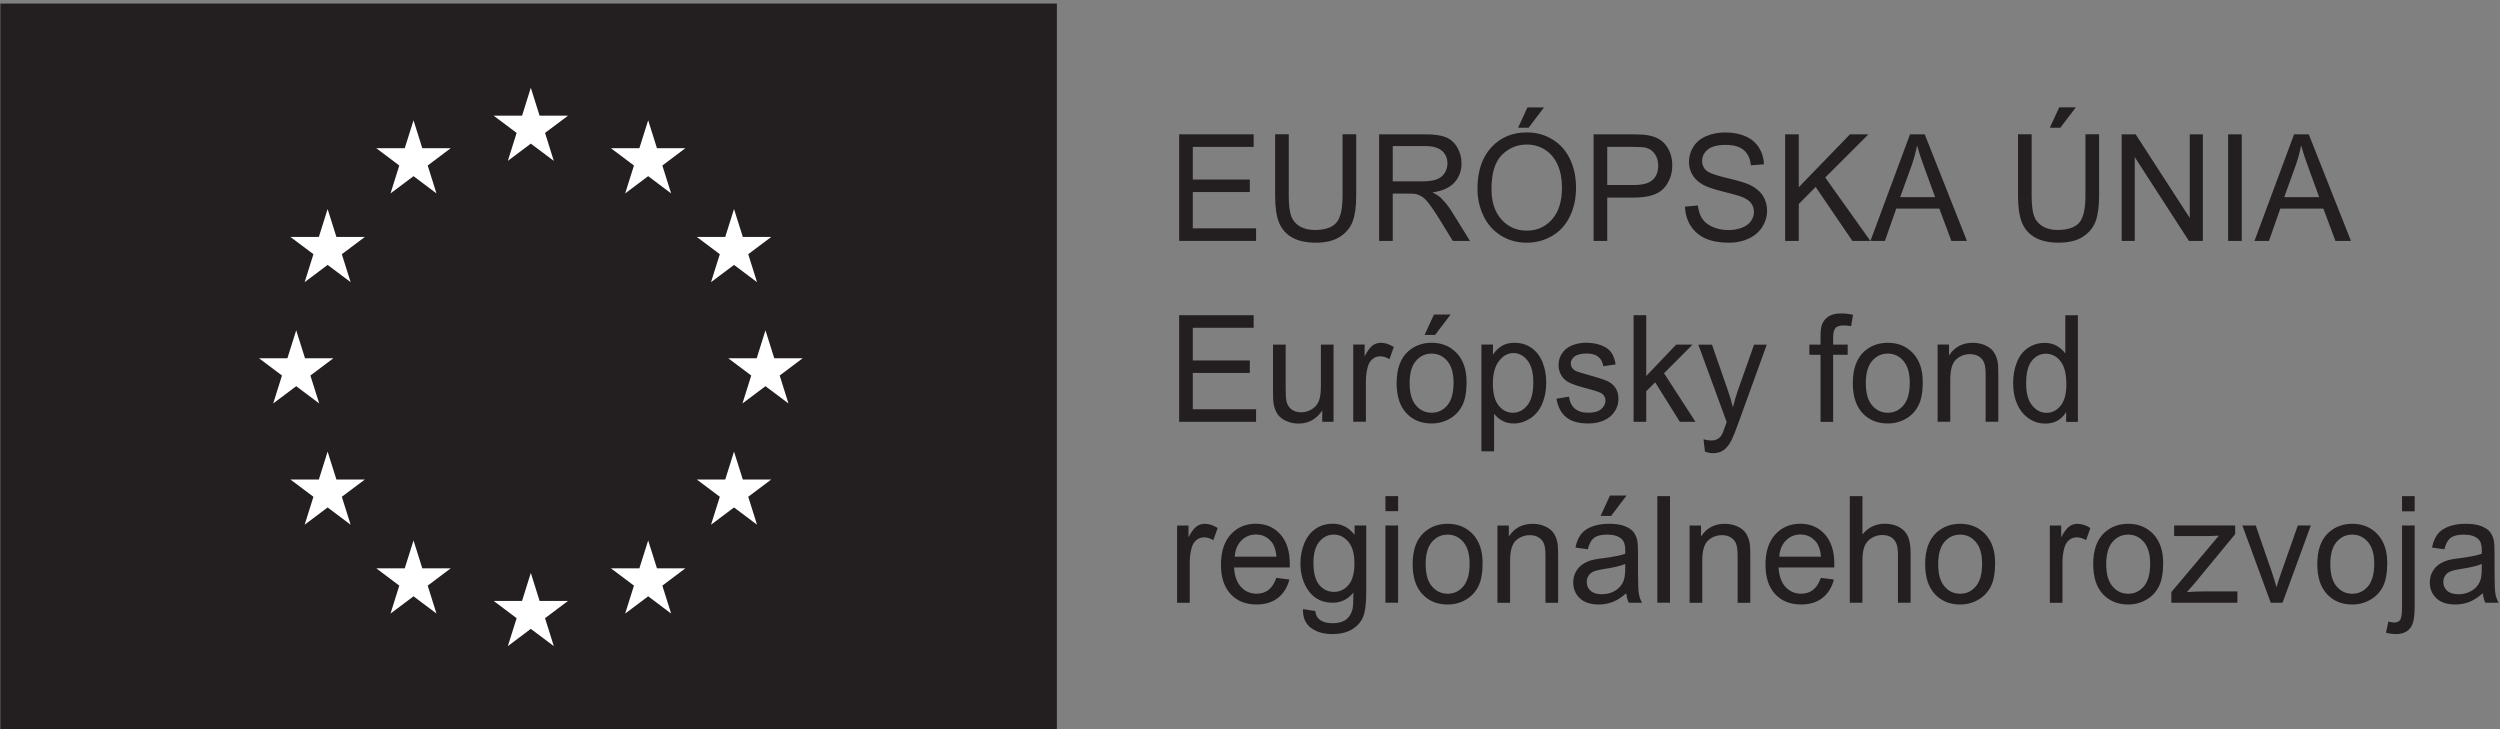 <?xml version="1.0" encoding="UTF-8" standalone="no"?>
<!DOCTYPE svg PUBLIC "-//W3C//DTD SVG 1.1//EN" "http://www.w3.org/Graphics/SVG/1.1/DTD/svg11.dtd">
<svg width="100%" height="100%" viewBox="0 0 816 238" version="1.1" xmlns="http://www.w3.org/2000/svg" xmlns:xlink="http://www.w3.org/1999/xlink" xml:space="preserve" xmlns:serif="http://www.serif.com/" style="fill-rule:evenodd;clip-rule:evenodd;stroke-linejoin:round;stroke-miterlimit:2;">
    <rect x="0" y="0" width="816" height="238" fill="#808080" stroke="none"/>
    <g transform="matrix(1,0,0,1,-7208.8,-14611)">
        <g id="Page-2" serif:id="Page 2" transform="matrix(4.167,0,0,4.167,5625,0)">
            <rect x="0" y="0" width="1200" height="4000" style="fill:none;"/>
            <g transform="matrix(-1,0,0,1,842.977,3070.28)">
                <rect x="380.111" y="436.359" width="82.755" height="57" style="fill:rgb(35,31,32);"/>
            </g>
            <g transform="matrix(1,0,0,1,421.66,3556.97)">
                <path d="M0,-5.733L0.688,-3.542L2.915,-3.542L1.114,-2.188L1.801,0L0,-1.353L-1.799,0L-1.111,-2.188L-2.912,-3.542L-0.685,-3.542L0,-5.733Z" style="fill:white;fill-rule:nonzero;"/>
            </g>
            <g transform="matrix(1,0,0,1,440.041,3537.96)">
                <path d="M0,-5.727L0.688,-3.539L2.913,-3.539L1.113,-2.186L1.799,0L0,-1.35L-1.801,0L-1.114,-2.186L-2.916,-3.539L-0.688,-3.539L0,-5.727Z" style="fill:white;fill-rule:nonzero;"/>
            </g>
            <g transform="matrix(1,0,0,1,403.283,3537.96)">
                <path d="M0,-5.727L0.69,-3.539L2.913,-3.539L1.111,-2.186L1.801,0L0,-1.35L-1.801,0L-1.113,-2.186L-2.913,-3.539L-0.689,-3.539L0,-5.727Z" style="fill:white;fill-rule:nonzero;"/>
            </g>
            <g transform="matrix(1,0,0,1,421.66,3518.96)">
                <path d="M0,-5.726L0.688,-3.539L2.915,-3.539L1.114,-2.19L1.801,0L0,-1.35L-1.799,0L-1.111,-2.19L-2.912,-3.539L-0.685,-3.539L0,-5.726Z" style="fill:white;fill-rule:nonzero;"/>
            </g>
            <g transform="matrix(1,0,0,1,405.744,3528.46)">
                <path d="M0,-5.726L0.689,-3.541L2.916,-3.541L1.112,-2.189L1.802,0L0,-1.35L-1.799,0L-1.111,-2.189L-2.913,-3.541L-0.687,-3.541L0,-5.726Z" style="fill:white;fill-rule:nonzero;"/>
            </g>
            <g transform="matrix(1,0,0,1,412.473,3521.51)">
                <path d="M0,-5.727L0.687,-3.541L2.912,-3.541L1.11,-2.186L1.797,0L0,-1.352L-1.802,0L-1.115,-2.186L-2.915,-3.541L-0.688,-3.541L0,-5.727Z" style="fill:white;fill-rule:nonzero;"/>
            </g>
            <g transform="matrix(1,0,0,1,430.853,3521.51)">
                <path d="M0,-5.727L0.688,-3.541L2.911,-3.541L1.11,-2.186L1.798,0L0,-1.352L-1.802,0L-1.114,-2.186L-2.917,-3.541L-0.69,-3.541L0,-5.727Z" style="fill:white;fill-rule:nonzero;"/>
            </g>
            <g transform="matrix(1,0,0,1,437.577,3528.46)">
                <path d="M0,-5.726L0.69,-3.541L2.914,-3.541L1.113,-2.189L1.802,0L0,-1.35L-1.801,0L-1.112,-2.189L-2.914,-3.541L-0.688,-3.541L0,-5.726Z" style="fill:white;fill-rule:nonzero;"/>
            </g>
            <g transform="matrix(1,0,0,1,437.577,3547.46)">
                <path d="M0,-5.726L0.69,-3.54L2.914,-3.54L1.113,-2.189L1.802,0L0,-1.353L-1.801,0L-1.112,-2.189L-2.914,-3.54L-0.688,-3.54L0,-5.726Z" style="fill:white;fill-rule:nonzero;"/>
            </g>
            <g transform="matrix(1,0,0,1,430.853,3554.42)">
                <path d="M0,-5.728L0.688,-3.543L2.911,-3.543L1.11,-2.189L1.798,0L0,-1.352L-1.802,0L-1.114,-2.189L-2.917,-3.543L-0.69,-3.543L0,-5.728Z" style="fill:white;fill-rule:nonzero;"/>
            </g>
            <g transform="matrix(1,0,0,1,412.473,3554.42)">
                <path d="M0,-5.728L0.687,-3.543L2.912,-3.543L1.11,-2.189L1.797,0L0,-1.352L-1.802,0L-1.115,-2.189L-2.915,-3.543L-0.688,-3.543L0,-5.728Z" style="fill:white;fill-rule:nonzero;"/>
            </g>
            <g transform="matrix(1,0,0,1,405.744,3547.46)">
                <path d="M0,-5.726L0.689,-3.54L2.916,-3.54L1.112,-2.189L1.802,0L0,-1.353L-1.799,0L-1.111,-2.189L-2.913,-3.54L-0.687,-3.54L0,-5.726Z" style="fill:white;fill-rule:nonzero;"/>
            </g>
            <g transform="matrix(1,0,0,1,472.444,3516.88)">
                <path d="M0,8.35L0,0L5.838,0L5.838,0.985L1.068,0.985L1.068,3.543L5.535,3.543L5.535,4.522L1.068,4.522L1.068,7.365L6.025,7.365L6.025,8.35L0,8.35Z" style="fill:rgb(35,31,32);fill-rule:nonzero;"/>
            </g>
            <g transform="matrix(1,0,0,1,485.243,3525.37)">
                <path d="M0,-8.492L1.069,-8.492L1.069,-3.668C1.069,-2.828 0.977,-2.162 0.793,-1.668C0.609,-1.175 0.278,-0.773 -0.201,-0.464C-0.68,-0.155 -1.309,0 -2.088,0C-2.844,0 -3.463,-0.134 -3.944,-0.404C-4.424,-0.673 -4.768,-1.064 -4.974,-1.574C-5.179,-2.085 -5.281,-2.783 -5.281,-3.668L-5.281,-8.492L-4.214,-8.492L-4.214,-3.673C-4.214,-2.948 -4.148,-2.413 -4.018,-2.07C-3.887,-1.726 -3.663,-1.462 -3.346,-1.276C-3.028,-1.09 -2.64,-0.996 -2.181,-0.996C-1.396,-0.996 -0.836,-1.181 -0.501,-1.549C-0.167,-1.917 0,-2.625 0,-3.673L0,-8.492Z" style="fill:rgb(35,31,32);fill-rule:nonzero;"/>
            </g>
            <g transform="matrix(1,0,0,1,488.107,3516.88)">
                <path d="M0,8.35L0,0L3.58,0C4.299,0 4.847,0.075 5.221,0.225C5.595,0.375 5.894,0.64 6.119,1.019C6.343,1.399 6.455,1.818 6.455,2.278C6.455,2.871 6.269,3.37 5.899,3.776C5.527,4.183 4.955,4.441 4.18,4.55C4.463,4.691 4.677,4.83 4.825,4.967C5.136,5.263 5.432,5.633 5.711,6.077L7.115,8.35L5.772,8.35L4.704,6.612C4.391,6.111 4.134,5.728 3.932,5.462C3.73,5.196 3.549,5.01 3.39,4.904C3.23,4.798 3.067,4.724 2.902,4.682C2.781,4.655 2.582,4.642 2.307,4.642L1.068,4.642L1.068,8.35L0,8.35ZM1.068,3.685L3.365,3.685C3.853,3.685 4.235,3.633 4.51,3.528C4.786,3.424 4.995,3.256 5.139,3.027C5.281,2.798 5.353,2.547 5.353,2.278C5.353,1.884 5.214,1.559 4.938,1.304C4.66,1.05 4.222,0.922 3.624,0.922L1.068,0.922L1.068,3.685Z" style="fill:rgb(35,31,32);fill-rule:nonzero;"/>
            </g>
            <g transform="matrix(1,0,0,1,495.81,3518.98)">
                <path d="M0,2.182C0,0.796 0.36,-0.289 1.08,-1.073C1.799,-1.857 2.728,-2.249 3.866,-2.249C4.611,-2.249 5.284,-2.065 5.881,-1.697C6.48,-1.329 6.937,-0.815 7.25,-0.156C7.564,0.503 7.722,1.249 7.722,2.085C7.722,2.932 7.556,3.689 7.226,4.358C6.895,5.026 6.427,5.532 5.821,5.876C5.216,6.219 4.562,6.391 3.86,6.391C3.1,6.391 2.422,6.202 1.822,5.821C1.224,5.442 0.77,4.924 0.462,4.267C0.154,3.61 0,2.915 0,2.182M1.101,2.199C1.101,3.205 1.363,3.998 1.886,4.577C2.409,5.156 3.066,5.445 3.855,5.445C4.66,5.445 5.321,5.154 5.84,4.569C6.36,3.984 6.621,3.154 6.621,2.08C6.621,1.4 6.509,0.806 6.287,0.299C6.065,-0.207 5.739,-0.6 5.313,-0.88C4.884,-1.158 4.404,-1.298 3.872,-1.298C3.115,-1.298 2.465,-1.03 1.919,-0.492C1.374,0.046 1.101,0.942 1.101,2.199M3.183,-2.614L3.916,-4.209L5.216,-4.209L4.003,-2.614L3.183,-2.614Z" style="fill:rgb(35,31,32);fill-rule:nonzero;"/>
            </g>
            <g transform="matrix(1,0,0,1,504.908,3516.88)">
                <path d="M0,8.35L0,0L3.046,0C3.582,0 3.992,0.026 4.274,0.079C4.67,0.148 5.002,0.278 5.271,0.47C5.539,0.661 5.755,0.93 5.918,1.275C6.082,1.621 6.163,2.001 6.163,2.415C6.163,3.125 5.945,3.726 5.508,4.218C5.07,4.709 4.282,4.955 3.139,4.955L1.069,4.955L1.069,8.35L0,8.35ZM1.069,3.97L3.156,3.97C3.847,3.97 4.336,3.837 4.626,3.571C4.916,3.305 5.061,2.931 5.061,2.449C5.061,2.1 4.976,1.8 4.805,1.552C4.635,1.303 4.41,1.139 4.131,1.059C3.951,1.01 3.618,0.985 3.134,0.985L1.069,0.985L1.069,3.97Z" style="fill:rgb(35,31,32);fill-rule:nonzero;"/>
            </g>
            <g transform="matrix(1,0,0,1,512.069,3519.56)">
                <path d="M0,2.985L1.008,2.894C1.055,3.312 1.166,3.654 1.341,3.922C1.515,4.19 1.786,4.406 2.153,4.571C2.52,4.737 2.933,4.819 3.392,4.819C3.8,4.819 4.159,4.756 4.472,4.631C4.783,4.506 5.016,4.334 5.168,4.115C5.321,3.897 5.397,3.659 5.397,3.401C5.397,3.139 5.324,2.91 5.177,2.714C5.03,2.518 4.787,2.354 4.45,2.222C4.233,2.134 3.754,1.999 3.012,1.814C2.271,1.63 1.751,1.457 1.453,1.293C1.068,1.085 0.781,0.825 0.592,0.516C0.403,0.206 0.308,-0.14 0.308,-0.524C0.308,-0.945 0.424,-1.339 0.655,-1.705C0.886,-2.072 1.224,-2.35 1.668,-2.54C2.113,-2.73 2.607,-2.825 3.15,-2.825C3.749,-2.825 4.276,-2.725 4.734,-2.526C5.19,-2.327 5.542,-2.033 5.788,-1.646C6.034,-1.258 6.166,-0.82 6.185,-0.33L5.16,-0.25C5.105,-0.778 4.919,-1.177 4.601,-1.446C4.284,-1.716 3.814,-1.851 3.194,-1.851C2.548,-1.851 2.077,-1.729 1.781,-1.484C1.485,-1.238 1.338,-0.943 1.338,-0.597C1.338,-0.298 1.443,-0.051 1.652,0.143C1.858,0.336 2.395,0.535 3.263,0.738C4.132,0.941 4.727,1.119 5.051,1.27C5.52,1.494 5.867,1.778 6.091,2.122C6.315,2.465 6.427,2.862 6.427,3.309C6.427,3.754 6.305,4.173 6.058,4.565C5.812,4.958 5.458,5.264 4.998,5.483C4.537,5.701 4.018,5.81 3.442,5.81C2.712,5.81 2.099,5.7 1.605,5.48C1.112,5.259 0.724,4.928 0.443,4.486C0.162,4.044 0.014,3.543 0,2.985" style="fill:rgb(35,31,32);fill-rule:nonzero;"/>
            </g>
            <g transform="matrix(1,0,0,1,519.911,3516.88)">
                <path d="M0,8.35L0,0L1.069,0L1.069,4.141L5.079,0L6.527,0L3.14,3.383L6.676,8.35L5.266,8.35L2.39,4.124L1.069,5.456L1.069,8.35L0,8.35Z" style="fill:rgb(35,31,32);fill-rule:nonzero;"/>
            </g>
            <g transform="matrix(1,0,0,1,526.593,3516.88)">
                <path d="M0,8.35L3.1,0L4.251,0L7.556,8.35L6.338,8.35L5.397,5.821L2.021,5.821L1.134,8.35L0,8.35ZM2.329,4.921L5.066,4.921L4.223,2.608C3.967,1.906 3.775,1.329 3.651,0.877C3.548,1.412 3.403,1.944 3.216,2.471L2.329,4.921Z" style="fill:rgb(35,31,32);fill-rule:nonzero;"/>
            </g>
            <g transform="matrix(1,0,0,1,543.434,3523.26)">
                <path d="M0,-6.384L1.069,-6.384L1.069,-1.56C1.069,-0.72 0.977,-0.054 0.793,0.44C0.61,0.933 0.278,1.335 -0.201,1.644C-0.68,1.953 -1.309,2.108 -2.087,2.108C-2.844,2.108 -3.462,1.974 -3.943,1.704C-4.424,1.435 -4.768,1.044 -4.974,0.534C-5.18,0.023 -5.282,-0.675 -5.282,-1.56L-5.282,-6.384L-4.214,-6.384L-4.214,-1.565C-4.214,-0.84 -4.148,-0.305 -4.018,0.038C-3.888,0.382 -3.664,0.646 -3.346,0.832C-3.028,1.018 -2.64,1.112 -2.181,1.112C-1.395,1.112 -0.836,0.927 -0.501,0.559C-0.167,0.191 0,-0.517 0,-1.565L0,-6.384ZM-2.787,-6.897L-2.055,-8.492L-0.755,-8.492L-1.966,-6.897L-2.787,-6.897Z" style="fill:rgb(35,31,32);fill-rule:nonzero;"/>
            </g>
            <g transform="matrix(1,0,0,1,546.271,3516.88)">
                <path d="M0,8.35L0,0L1.096,0L5.336,6.555L5.336,0L6.361,0L6.361,8.35L5.266,8.35L1.025,1.788L1.025,8.35L0,8.35Z" style="fill:rgb(35,31,32);fill-rule:nonzero;"/>
            </g>
            <g transform="matrix(1,0,0,1,0,3042.11)">
                <rect x="554.609" y="474.772" width="1.068" height="8.35" style="fill:rgb(35,31,32);"/>
            </g>
            <g transform="matrix(1,0,0,1,556.675,3516.88)">
                <path d="M0,8.35L3.101,0L4.251,0L7.557,8.35L6.339,8.35L5.397,5.821L2.021,5.821L1.134,8.35L0,8.35ZM2.329,4.921L5.067,4.921L4.224,2.608C3.967,1.906 3.776,1.329 3.651,0.877C3.548,1.412 3.403,1.944 3.216,2.471L2.329,4.921Z" style="fill:rgb(35,31,32);fill-rule:nonzero;"/>
            </g>
            <g transform="matrix(1,0,0,1,472.444,3531.05)">
                <path d="M0,8.349L0,0L5.838,0L5.838,0.985L1.068,0.985L1.068,3.543L5.535,3.543L5.535,4.521L1.068,4.521L1.068,7.364L6.025,7.364L6.025,8.349L0,8.349Z" style="fill:rgb(35,31,32);fill-rule:nonzero;"/>
            </g>
            <g transform="matrix(1,0,0,1,483.652,3533.49)">
                <path d="M0,5.911L0,5.023C-0.456,5.706 -1.074,6.048 -1.856,6.048C-2.201,6.048 -2.524,5.98 -2.823,5.843C-3.122,5.706 -3.344,5.534 -3.489,5.328C-3.634,5.121 -3.736,4.867 -3.795,4.567C-3.835,4.366 -3.855,4.047 -3.855,3.611L-3.855,-0.137L-2.864,-0.137L-2.864,3.217C-2.864,3.753 -2.843,4.113 -2.803,4.3C-2.741,4.569 -2.609,4.781 -2.407,4.935C-2.205,5.089 -1.955,5.166 -1.658,5.166C-1.361,5.166 -1.082,5.087 -0.821,4.929C-0.561,4.772 -0.376,4.557 -0.268,4.285C-0.159,4.015 -0.105,3.62 -0.105,3.104L-0.105,-0.137L0.887,-0.137L0.887,5.911L0,5.911Z" style="fill:rgb(35,31,32);fill-rule:nonzero;"/>
            </g>
            <g transform="matrix(1,0,0,1,486.081,3533.21)">
                <path d="M0,6.185L0,0.137L0.892,0.137L0.892,1.054C1.12,0.625 1.33,0.342 1.523,0.205C1.715,0.068 1.927,0 2.159,0C2.493,0 2.833,0.11 3.178,0.33L2.836,1.282C2.594,1.134 2.352,1.059 2.109,1.059C1.893,1.059 1.698,1.127 1.526,1.262C1.353,1.397 1.23,1.584 1.156,1.823C1.046,2.187 0.991,2.586 0.991,3.019L0.991,6.185L0,6.185Z" style="fill:rgb(35,31,32);fill-rule:nonzero;"/>
            </g>
            <g transform="matrix(1,0,0,1,489.479,3534.16)">
                <path d="M0,2.21C0,1.09 0.301,0.26 0.903,-0.279C1.406,-0.727 2.019,-0.951 2.743,-0.951C3.547,-0.951 4.204,-0.679 4.714,-0.134C5.225,0.411 5.48,1.164 5.48,2.125C5.48,2.903 5.367,3.516 5.141,3.961C4.916,4.408 4.587,4.755 4.156,5.002C3.724,5.247 3.253,5.371 2.743,5.371C1.924,5.371 1.262,5.099 0.757,4.557C0.253,4.014 0,3.231 0,2.21M1.018,2.21C1.018,2.985 1.182,3.565 1.509,3.95C1.835,4.335 2.247,4.529 2.743,4.529C3.234,4.529 3.644,4.335 3.971,3.947C4.298,3.56 4.46,2.969 4.46,2.176C4.46,1.428 4.297,0.861 3.968,0.476C3.639,0.09 3.231,-0.103 2.743,-0.103C2.247,-0.103 1.835,0.09 1.509,0.473C1.182,0.856 1.018,1.435 1.018,2.21M2.192,-1.566L2.924,-3.161L4.224,-3.161L3.013,-1.566L2.192,-1.566Z" style="fill:rgb(35,31,32);fill-rule:nonzero;"/>
            </g>
            <g transform="matrix(1,0,0,1,496.121,3533.21)">
                <path d="M0,8.504L0,0.137L0.903,0.137L0.903,0.923C1.116,0.615 1.356,0.385 1.624,0.231C1.892,0.077 2.217,0 2.599,0C3.098,0 3.539,0.133 3.92,0.399C4.302,0.665 4.591,1.04 4.786,1.524C4.981,2.008 5.077,2.539 5.077,3.116C5.077,3.734 4.97,4.293 4.755,4.787C4.54,5.284 4.228,5.663 3.819,5.927C3.409,6.19 2.979,6.322 2.527,6.322C2.197,6.322 1.901,6.251 1.638,6.106C1.375,5.963 1.16,5.78 0.991,5.56L0.991,8.504L0,8.504ZM0.897,3.196C0.897,3.974 1.05,4.55 1.354,4.921C1.659,5.294 2.028,5.48 2.461,5.48C2.902,5.48 3.279,5.287 3.593,4.901C3.907,4.516 4.064,3.919 4.064,3.11C4.064,2.34 3.911,1.762 3.604,1.379C3.298,0.995 2.931,0.803 2.505,0.803C2.083,0.803 1.709,1.008 1.384,1.416C1.06,1.824 0.897,2.417 0.897,3.196" style="fill:rgb(35,31,32);fill-rule:nonzero;"/>
            </g>
            <g transform="matrix(1,0,0,1,501.997,3535.15)">
                <path d="M0,2.439L0.98,2.279C1.035,2.685 1.189,2.997 1.44,3.213C1.691,3.43 2.043,3.538 2.495,3.538C2.95,3.538 3.288,3.442 3.508,3.251C3.729,3.058 3.839,2.834 3.839,2.575C3.839,2.344 3.741,2.162 3.547,2.029C3.411,1.937 3.073,1.822 2.534,1.681C1.806,1.491 1.302,1.326 1.021,1.188C0.741,1.05 0.528,0.857 0.382,0.613C0.238,0.368 0.165,0.098 0.165,-0.199C0.165,-0.468 0.224,-0.718 0.344,-0.948C0.463,-1.177 0.626,-1.368 0.832,-1.52C0.986,-1.638 1.196,-1.737 1.462,-1.82C1.728,-1.901 2.014,-1.942 2.319,-1.942C2.777,-1.942 3.181,-1.873 3.527,-1.736C3.875,-1.6 4.131,-1.414 4.296,-1.181C4.461,-0.948 4.575,-0.635 4.637,-0.244L3.668,-0.107C3.624,-0.419 3.495,-0.662 3.286,-0.837C3.075,-1.011 2.776,-1.099 2.39,-1.099C1.935,-1.099 1.61,-1.021 1.415,-0.865C1.221,-0.709 1.124,-0.527 1.124,-0.318C1.124,-0.185 1.164,-0.065 1.245,0.041C1.325,0.151 1.452,0.242 1.625,0.314C1.724,0.352 2.016,0.44 2.5,0.576C3.201,0.77 3.691,0.929 3.968,1.052C4.245,1.175 4.463,1.355 4.621,1.589C4.779,1.825 4.858,2.118 4.858,2.467C4.858,2.809 4.761,3.131 4.568,3.432C4.376,3.734 4.097,3.967 3.734,4.133C3.371,4.299 2.959,4.381 2.5,4.381C1.74,4.381 1.161,4.217 0.763,3.89C0.365,3.565 0.11,3.079 0,2.439" style="fill:rgb(35,31,32);fill-rule:nonzero;"/>
            </g>
            <g transform="matrix(1,0,0,1,508.039,3531.05)">
                <path d="M0,8.349L0,0L0.992,0L0.992,4.761L3.338,2.301L4.622,2.301L2.385,4.545L4.847,8.349L3.625,8.349L1.691,5.257L0.992,5.952L0.992,8.349L0,8.349Z" style="fill:rgb(35,31,32);fill-rule:nonzero;"/>
            </g>
            <g transform="matrix(1,0,0,1,513.629,3533.48)">
                <path d="M0,8.254L-0.11,7.29C0.107,7.351 0.296,7.382 0.457,7.382C0.678,7.382 0.854,7.344 0.986,7.269C1.119,7.192 1.227,7.086 1.312,6.949C1.374,6.846 1.474,6.593 1.614,6.186C1.632,6.129 1.662,6.045 1.702,5.935L-0.518,-0.125L0.551,-0.125L1.768,3.378C1.926,3.822 2.067,4.289 2.193,4.779C2.306,4.309 2.442,3.848 2.6,3.401L3.85,-0.125L4.842,-0.125L2.616,6.026C2.377,6.691 2.193,7.148 2.06,7.399C1.884,7.738 1.682,7.984 1.454,8.142C1.227,8.299 0.955,8.379 0.639,8.379C0.448,8.379 0.235,8.336 0,8.254" style="fill:rgb(35,31,32);fill-rule:nonzero;"/>
            </g>
            <g transform="matrix(1,0,0,1,522.684,3530.91)">
                <path d="M0,8.492L0,3.241L-0.875,3.241L-0.875,2.444L0,2.444L0,1.8C0,1.394 0.035,1.092 0.105,0.895C0.201,0.629 0.368,0.413 0.609,0.248C0.849,0.083 1.186,0 1.619,0C1.898,0 2.206,0.035 2.545,0.103L2.396,0.997C2.19,0.959 1.995,0.94 1.812,0.94C1.511,0.94 1.298,1.006 1.173,1.139C1.049,1.272 0.986,1.521 0.986,1.885L0.986,2.444L2.126,2.444L2.126,3.241L0.986,3.241L0.986,8.492L0,8.492Z" style="fill:rgb(35,31,32);fill-rule:nonzero;"/>
            </g>
            <g transform="matrix(1,0,0,1,525.212,3536.37)">
                <path d="M0,0C0,-1.12 0.301,-1.95 0.903,-2.489C1.406,-2.937 2.02,-3.161 2.743,-3.161C3.547,-3.161 4.204,-2.889 4.714,-2.344C5.225,-1.799 5.48,-1.046 5.48,-0.085C5.48,0.693 5.367,1.306 5.141,1.751C4.916,2.198 4.587,2.545 4.156,2.792C3.724,3.037 3.253,3.161 2.743,3.161C1.924,3.161 1.262,2.889 0.758,2.347C0.253,1.804 0,1.021 0,0M1.018,0C1.018,0.775 1.182,1.355 1.509,1.74C1.835,2.125 2.247,2.319 2.743,2.319C3.234,2.319 3.644,2.125 3.971,1.737C4.298,1.35 4.461,0.759 4.461,-0.034C4.461,-0.782 4.296,-1.349 3.968,-1.734C3.64,-2.12 3.231,-2.313 2.743,-2.313C2.247,-2.313 1.835,-2.12 1.509,-1.737C1.182,-1.354 1.018,-0.775 1.018,0" style="fill:rgb(35,31,32);fill-rule:nonzero;"/>
            </g>
            <g transform="matrix(1,0,0,1,531.855,3533.21)">
                <path d="M0,6.185L0,0.137L0.892,0.137L0.892,0.997C1.321,0.333 1.942,0 2.753,0C3.105,0 3.43,0.065 3.725,0.197C4.021,0.328 4.242,0.499 4.389,0.712C4.536,0.925 4.638,1.177 4.697,1.47C4.734,1.659 4.753,1.992 4.753,2.466L4.753,6.185L3.761,6.185L3.761,2.506C3.761,2.088 3.723,1.776 3.645,1.57C3.568,1.362 3.431,1.197 3.235,1.074C3.039,0.95 2.808,0.889 2.544,0.889C2.122,0.889 1.757,1.027 1.451,1.304C1.144,1.582 0.991,2.108 0.991,2.882L0.991,6.185L0,6.185Z" style="fill:rgb(35,31,32);fill-rule:nonzero;"/>
            </g>
            <g transform="matrix(1,0,0,1,541.922,3531.19)">
                <path d="M0,8.212L0,7.449C-0.371,8.05 -0.916,8.349 -1.635,8.349C-2.102,8.349 -2.531,8.216 -2.922,7.951C-3.313,7.685 -3.616,7.314 -3.831,6.837C-4.045,6.361 -4.152,5.813 -4.152,5.194C-4.152,4.59 -4.055,4.042 -3.861,3.55C-3.666,3.059 -3.374,2.682 -2.985,2.42C-2.596,2.158 -2.161,2.027 -1.68,2.027C-1.326,2.027 -1.013,2.104 -0.738,2.258C-0.462,2.412 -0.239,2.612 -0.066,2.858L-0.066,-0.137L0.92,-0.137L0.92,8.212L0,8.212ZM-3.133,5.194C-3.133,5.969 -2.976,6.547 -2.66,6.931C-2.344,7.315 -1.971,7.507 -1.542,7.507C-1.108,7.507 -0.741,7.324 -0.438,6.956C-0.135,6.59 0.017,6.031 0.017,5.28C0.017,4.451 -0.137,3.844 -0.446,3.457C-0.754,3.07 -1.134,2.876 -1.586,2.876C-2.027,2.876 -2.394,3.062 -2.69,3.434C-2.986,3.806 -3.133,4.393 -3.133,5.194" style="fill:rgb(35,31,32);fill-rule:nonzero;"/>
            </g>
            <g transform="matrix(1,0,0,1,472.284,3547.39)">
                <path d="M0,6.185L0,0.136L0.892,0.136L0.892,1.053C1.12,0.625 1.33,0.342 1.523,0.205C1.716,0.068 1.927,0 2.159,0C2.493,0 2.833,0.109 3.178,0.33L2.836,1.281C2.594,1.134 2.352,1.059 2.109,1.059C1.893,1.059 1.698,1.127 1.526,1.26C1.353,1.395 1.23,1.583 1.156,1.823C1.046,2.187 0.992,2.586 0.992,3.019L0.992,6.185L0,6.185Z" style="fill:rgb(35,31,32);fill-rule:nonzero;"/>
            </g>
            <g transform="matrix(1,0,0,1,480.055,3549.47)">
                <path d="M0,2.153L1.024,2.284C0.863,2.903 0.564,3.383 0.126,3.725C-0.311,4.067 -0.868,4.238 -1.548,4.238C-2.403,4.238 -3.082,3.966 -3.583,3.421C-4.084,2.874 -4.335,2.111 -4.335,1.128C-4.335,0.11 -4.081,-0.681 -3.575,-1.242C-3.068,-1.803 -2.411,-2.085 -1.603,-2.085C-0.821,-2.085 -0.182,-1.809 0.314,-1.26C0.81,-0.708 1.057,0.067 1.057,1.065C1.057,1.126 1.056,1.217 1.052,1.338L-3.31,1.338C-3.273,2.003 -3.092,2.512 -2.765,2.865C-2.438,3.218 -2.031,3.394 -1.542,3.394C-1.179,3.394 -0.868,3.295 -0.611,3.098C-0.354,2.901 -0.151,2.586 0,2.153M-3.255,0.495L0.011,0.495C-0.033,-0.013 -0.158,-0.395 -0.364,-0.649C-0.679,-1.045 -1.089,-1.242 -1.592,-1.242C-2.048,-1.242 -2.43,-1.084 -2.74,-0.769C-3.051,-0.453 -3.222,-0.032 -3.255,0.495" style="fill:rgb(35,31,32);fill-rule:nonzero;"/>
            </g>
            <g transform="matrix(1,0,0,1,482.142,3549.34)">
                <path d="M0,4.731L0.964,4.88C1.005,5.188 1.117,5.411 1.3,5.552C1.546,5.741 1.882,5.837 2.308,5.837C2.767,5.837 3.121,5.741 3.371,5.552C3.621,5.362 3.79,5.096 3.878,4.754C3.93,4.546 3.953,4.107 3.949,3.438C3.516,3.967 2.976,4.23 2.33,4.23C1.526,4.23 0.904,3.929 0.464,3.33C0.023,2.731 -0.197,2.01 -0.197,1.172C-0.197,0.595 -0.097,0.062 0.105,-0.425C0.307,-0.914 0.6,-1.291 0.984,-1.557C1.367,-1.823 1.818,-1.955 2.336,-1.955C3.026,-1.955 3.595,-1.666 4.043,-1.089L4.043,-1.819L4.957,-1.819L4.957,3.409C4.957,4.352 4.865,5.02 4.679,5.412C4.494,5.805 4.199,6.115 3.798,6.344C3.396,6.571 2.901,6.686 2.314,6.686C1.616,6.686 1.052,6.524 0.623,6.198C0.193,5.874 -0.014,5.385 0,4.731M0.821,1.098C0.821,1.891 0.973,2.471 1.278,2.835C1.583,3.199 1.965,3.381 2.424,3.381C2.879,3.381 3.261,3.201 3.569,2.838C3.878,2.476 4.032,1.907 4.032,1.131C4.032,0.392 3.873,-0.167 3.556,-0.543C3.238,-0.919 2.855,-1.106 2.407,-1.106C1.967,-1.106 1.592,-0.921 1.284,-0.551C0.975,-0.181 0.821,0.368 0.821,1.098" style="fill:rgb(35,31,32);fill-rule:nonzero;"/>
            </g>
            <g transform="matrix(1,0,0,1,0,3098.79)">
                <path d="M488.603,447.608L489.595,447.608L489.595,446.43L488.603,446.43L488.603,447.608ZM488.603,454.779L489.595,454.779L489.595,448.73L488.603,448.73L488.603,454.779Z" style="fill:rgb(35,31,32);fill-rule:nonzero;"/>
            </g>
            <g transform="matrix(1,0,0,1,490.734,3550.55)">
                <path d="M0,-0.002C0,-1.121 0.301,-1.951 0.903,-2.491C1.406,-2.937 2.019,-3.162 2.743,-3.162C3.547,-3.162 4.204,-2.89 4.715,-2.346C5.225,-1.801 5.481,-1.047 5.481,-0.087C5.481,0.691 5.367,1.304 5.141,1.75C4.915,2.195 4.587,2.543 4.155,2.789C3.724,3.037 3.253,3.16 2.743,3.16C1.924,3.16 1.262,2.888 0.757,2.345C0.252,1.802 0,1.019 0,-0.002M1.019,-0.002C1.019,0.773 1.182,1.353 1.509,1.738C1.836,2.123 2.247,2.317 2.743,2.317C3.235,2.317 3.644,2.122 3.971,1.736C4.298,1.348 4.461,0.758 4.461,-0.036C4.461,-0.784 4.297,-1.35 3.968,-1.736C3.64,-2.122 3.231,-2.313 2.743,-2.313C2.247,-2.313 1.836,-2.122 1.509,-1.739C1.182,-1.354 1.019,-0.776 1.019,-0.002" style="fill:rgb(35,31,32);fill-rule:nonzero;"/>
            </g>
            <g transform="matrix(1,0,0,1,497.376,3547.39)">
                <path d="M0,6.185L0,0.136L0.892,0.136L0.892,0.997C1.322,0.332 1.942,0 2.754,0C3.106,0 3.43,0.064 3.726,0.197C4.021,0.328 4.242,0.499 4.39,0.712C4.537,0.924 4.639,1.177 4.698,1.469C4.735,1.66 4.753,1.992 4.753,2.466L4.753,6.185L3.762,6.185L3.762,2.506C3.762,2.088 3.723,1.776 3.646,1.569C3.569,1.362 3.432,1.196 3.236,1.073C3.039,0.95 2.809,0.888 2.545,0.888C2.122,0.888 1.758,1.027 1.451,1.303C1.145,1.581 0.991,2.107 0.991,2.882L0.991,6.185L0,6.185Z" style="fill:rgb(35,31,32);fill-rule:nonzero;"/>
            </g>
            <g transform="matrix(1,0,0,1,507.466,3546.06)">
                <path d="M0,6.767C-0.367,7.089 -0.721,7.318 -1.061,7.45C-1.4,7.583 -1.765,7.65 -2.153,7.65C-2.796,7.65 -3.291,7.487 -3.635,7.163C-3.98,6.838 -4.153,6.423 -4.153,5.918C-4.153,5.622 -4.088,5.351 -3.957,5.106C-3.827,4.861 -3.656,4.666 -3.445,4.517C-3.234,4.369 -2.997,4.256 -2.732,4.181C-2.538,4.127 -2.243,4.076 -1.851,4.026C-1.05,3.927 -0.461,3.81 -0.083,3.674C-0.08,3.534 -0.077,3.444 -0.077,3.406C-0.077,2.989 -0.171,2.694 -0.358,2.522C-0.611,2.291 -0.988,2.176 -1.487,2.176C-1.954,2.176 -2.298,2.261 -2.52,2.429C-2.742,2.597 -2.907,2.897 -3.013,3.326L-3.982,3.19C-3.894,2.761 -3.749,2.414 -3.547,2.15C-3.345,1.887 -3.053,1.684 -2.671,1.541C-2.29,1.397 -1.847,1.327 -1.344,1.327C-0.845,1.327 -0.439,1.388 -0.127,1.508C0.185,1.631 0.415,1.784 0.562,1.968C0.708,2.152 0.811,2.385 0.87,2.665C0.903,2.841 0.919,3.156 0.919,3.611L0.919,4.978C0.919,5.931 0.941,6.533 0.983,6.786C1.025,7.039 1.108,7.281 1.233,7.512L0.199,7.512C0.095,7.3 0.029,7.051 0,6.767M-0.083,4.477C-0.443,4.628 -0.982,4.758 -1.702,4.863C-2.11,4.925 -2.398,4.994 -2.567,5.069C-2.735,5.145 -2.866,5.256 -2.957,5.401C-3.05,5.549 -3.095,5.712 -3.095,5.889C-3.095,6.164 -2.995,6.39 -2.795,6.573C-2.595,6.755 -2.302,6.847 -1.916,6.847C-1.535,6.847 -1.195,6.76 -0.898,6.587C-0.6,6.414 -0.382,6.178 -0.242,5.879C-0.136,5.647 -0.083,5.305 -0.083,4.853L-0.083,4.477ZM-2.01,0.712L-1.278,-0.883L0.022,-0.883L-1.189,0.712L-2.01,0.712Z" style="fill:rgb(35,31,32);fill-rule:nonzero;"/>
            </g>
            <g transform="matrix(1,0,0,1,0,3098.79)">
                <rect x="509.901" y="446.43" width="0.992" height="8.348" style="fill:rgb(35,31,32);"/>
            </g>
            <g transform="matrix(1,0,0,1,512.428,3547.39)">
                <path d="M0,6.185L0,0.136L0.893,0.136L0.893,0.997C1.322,0.332 1.943,0 2.754,0C3.106,0 3.43,0.064 3.726,0.197C4.022,0.328 4.243,0.499 4.39,0.712C4.536,0.924 4.639,1.177 4.698,1.469C4.735,1.66 4.753,1.992 4.753,2.466L4.753,6.185L3.762,6.185L3.762,2.506C3.762,2.088 3.723,1.776 3.646,1.569C3.569,1.362 3.433,1.196 3.236,1.073C3.039,0.95 2.809,0.888 2.545,0.888C2.122,0.888 1.758,1.027 1.452,1.303C1.145,1.581 0.991,2.107 0.991,2.882L0.991,6.185L0,6.185Z" style="fill:rgb(35,31,32);fill-rule:nonzero;"/>
            </g>
            <g transform="matrix(1,0,0,1,522.706,3549.47)">
                <path d="M0,2.153L1.025,2.284C0.863,2.903 0.564,3.383 0.127,3.725C-0.31,4.067 -0.868,4.238 -1.547,4.238C-2.403,4.238 -3.081,3.966 -3.583,3.421C-4.083,2.874 -4.334,2.111 -4.334,1.128C-4.334,0.11 -4.081,-0.681 -3.574,-1.242C-3.067,-1.803 -2.411,-2.085 -1.602,-2.085C-0.82,-2.085 -0.181,-1.809 0.314,-1.26C0.81,-0.708 1.058,0.067 1.058,1.065C1.058,1.126 1.056,1.217 1.052,1.338L-3.31,1.338C-3.273,2.003 -3.091,2.512 -2.765,2.865C-2.438,3.218 -2.03,3.394 -1.542,3.394C-1.179,3.394 -0.868,3.295 -0.611,3.098C-0.354,2.901 -0.151,2.586 0,2.153M-3.255,0.495L0.012,0.495C-0.033,-0.013 -0.158,-0.395 -0.363,-0.649C-0.679,-1.045 -1.088,-1.242 -1.592,-1.242C-2.047,-1.242 -2.429,-1.084 -2.74,-0.769C-3.05,-0.453 -3.221,-0.032 -3.255,0.495" style="fill:rgb(35,31,32);fill-rule:nonzero;"/>
            </g>
            <g transform="matrix(1,0,0,1,524.976,3545.22)">
                <path d="M0,8.349L0,0L0.991,0L0.991,2.996C1.453,2.44 2.037,2.164 2.742,2.164C3.175,2.164 3.552,2.252 3.871,2.429C4.19,2.605 4.419,2.849 4.557,3.161C4.694,3.472 4.764,3.924 4.764,4.516L4.764,8.349L3.772,8.349L3.772,4.516C3.772,4.004 3.665,3.63 3.45,3.397C3.235,3.163 2.931,3.046 2.539,3.046C2.245,3.046 1.969,3.125 1.709,3.283C1.451,3.44 1.267,3.653 1.156,3.924C1.046,4.194 0.991,4.565 0.991,5.04L0.991,8.349L0,8.349Z" style="fill:rgb(35,31,32);fill-rule:nonzero;"/>
            </g>
            <g transform="matrix(1,0,0,1,530.879,3550.55)">
                <path d="M0,-0.002C0,-1.121 0.301,-1.951 0.904,-2.491C1.407,-2.937 2.02,-3.162 2.743,-3.162C3.547,-3.162 4.204,-2.89 4.715,-2.346C5.225,-1.801 5.48,-1.047 5.48,-0.087C5.48,0.691 5.367,1.304 5.142,1.75C4.916,2.195 4.587,2.543 4.156,2.789C3.724,3.037 3.253,3.16 2.743,3.16C1.924,3.16 1.262,2.888 0.758,2.345C0.253,1.802 0,1.019 0,-0.002M1.02,-0.002C1.02,0.773 1.182,1.353 1.51,1.738C1.836,2.123 2.247,2.317 2.743,2.317C3.235,2.317 3.645,2.122 3.971,1.736C4.298,1.348 4.461,0.758 4.461,-0.036C4.461,-0.784 4.297,-1.35 3.968,-1.736C3.64,-2.122 3.232,-2.313 2.743,-2.313C2.247,-2.313 1.836,-2.122 1.51,-1.739C1.182,-1.354 1.02,-0.776 1.02,-0.002" style="fill:rgb(35,31,32);fill-rule:nonzero;"/>
            </g>
            <g transform="matrix(1,0,0,1,540.644,3547.39)">
                <path d="M0,6.185L0,0.136L0.892,0.136L0.892,1.053C1.119,0.625 1.33,0.342 1.523,0.205C1.715,0.068 1.928,0 2.159,0C2.493,0 2.832,0.109 3.178,0.33L2.836,1.281C2.594,1.134 2.351,1.059 2.109,1.059C1.893,1.059 1.699,1.127 1.525,1.26C1.353,1.395 1.229,1.583 1.156,1.823C1.046,2.187 0.991,2.586 0.991,3.019L0.991,6.185L0,6.185Z" style="fill:rgb(35,31,32);fill-rule:nonzero;"/>
            </g>
            <g transform="matrix(1,0,0,1,544.042,3550.55)">
                <path d="M0,-0.002C0,-1.121 0.301,-1.951 0.904,-2.491C1.406,-2.937 2.02,-3.162 2.743,-3.162C3.547,-3.162 4.205,-2.89 4.715,-2.346C5.225,-1.801 5.48,-1.047 5.48,-0.087C5.48,0.691 5.367,1.304 5.141,1.75C4.916,2.195 4.587,2.543 4.156,2.789C3.724,3.037 3.253,3.16 2.743,3.16C1.925,3.16 1.262,2.888 0.757,2.345C0.252,1.802 0,1.019 0,-0.002M1.019,-0.002C1.019,0.773 1.183,1.353 1.509,1.738C1.836,2.123 2.247,2.317 2.743,2.317C3.235,2.317 3.644,2.122 3.971,1.736C4.298,1.348 4.461,0.758 4.461,-0.036C4.461,-0.784 4.297,-1.35 3.968,-1.736C3.64,-2.122 3.231,-2.313 2.743,-2.313C2.247,-2.313 1.836,-2.122 1.509,-1.739C1.183,-1.354 1.019,-0.776 1.019,-0.002" style="fill:rgb(35,31,32);fill-rule:nonzero;"/>
            </g>
            <g transform="matrix(1,0,0,1,550.162,3547.52)">
                <path d="M0,6.049L0,5.218L3.723,0.797C3.301,0.82 2.927,0.832 2.604,0.832L0.22,0.832L0.22,0L5,0L5,0.678L1.833,4.518L1.222,5.218C1.667,5.183 2.084,5.166 2.472,5.166L5.177,5.166L5.177,6.049L0,6.049Z" style="fill:rgb(35,31,32);fill-rule:nonzero;"/>
            </g>
            <g transform="matrix(1,0,0,1,557.949,3547.52)">
                <path d="M0,6.049L-2.226,0L-1.178,0L0.077,3.623C0.213,4.015 0.337,4.421 0.451,4.841C0.54,4.522 0.663,4.139 0.821,3.691L2.121,0L3.139,0L0.925,6.049L0,6.049Z" style="fill:rgb(35,31,32);fill-rule:nonzero;"/>
            </g>
            <g transform="matrix(1,0,0,1,561.595,3550.55)">
                <path d="M0,-0.002C0,-1.121 0.301,-1.951 0.904,-2.491C1.407,-2.937 2.02,-3.162 2.743,-3.162C3.547,-3.162 4.204,-2.89 4.715,-2.346C5.225,-1.801 5.48,-1.047 5.48,-0.087C5.48,0.691 5.367,1.304 5.141,1.75C4.915,2.195 4.587,2.543 4.155,2.789C3.724,3.037 3.253,3.16 2.743,3.16C1.924,3.16 1.262,2.888 0.757,2.345C0.253,1.802 0,1.019 0,-0.002M1.019,-0.002C1.019,0.773 1.182,1.353 1.509,1.738C1.836,2.123 2.247,2.317 2.743,2.317C3.235,2.317 3.644,2.122 3.971,1.736C4.298,1.348 4.461,0.758 4.461,-0.036C4.461,-0.784 4.297,-1.35 3.968,-1.736C3.64,-2.122 3.231,-2.313 2.743,-2.313C2.247,-2.313 1.836,-2.122 1.509,-1.739C1.182,-1.354 1.019,-0.776 1.019,-0.002" style="fill:rgb(35,31,32);fill-rule:nonzero;"/>
            </g>
            <g transform="matrix(1,0,0,1,566.977,3545.33)">
                <path d="M0,10.587L0.187,9.715C0.385,9.769 0.541,9.795 0.655,9.795C0.857,9.795 1.008,9.725 1.107,9.586C1.206,9.448 1.255,9.102 1.255,8.548L1.255,2.19L2.246,2.19L2.246,8.57C2.246,9.315 2.153,9.833 1.966,10.124C1.727,10.505 1.33,10.696 0.776,10.696C0.509,10.696 0.249,10.659 0,10.587M1.255,-0.109L2.246,-0.109L2.246,1.081L1.255,1.081L1.255,-0.109Z" style="fill:rgb(35,31,32);fill-rule:nonzero;"/>
            </g>
            <g transform="matrix(1,0,0,1,574.56,3548.27)">
                <path d="M0,4.557C-0.367,4.879 -0.721,5.108 -1.061,5.24C-1.4,5.373 -1.765,5.44 -2.154,5.44C-2.796,5.44 -3.29,5.277 -3.635,4.953C-3.98,4.628 -4.153,4.213 -4.153,3.708C-4.153,3.412 -4.088,3.141 -3.957,2.896C-3.827,2.651 -3.656,2.456 -3.445,2.307C-3.234,2.159 -2.996,2.046 -2.732,1.971C-2.538,1.917 -2.243,1.866 -1.851,1.816C-1.051,1.717 -0.461,1.6 -0.083,1.464C-0.079,1.324 -0.077,1.234 -0.077,1.196C-0.077,0.779 -0.171,0.484 -0.358,0.312C-0.611,0.081 -0.988,-0.034 -1.487,-0.034C-1.953,-0.034 -2.297,0.051 -2.52,0.219C-2.742,0.387 -2.907,0.687 -3.013,1.116L-3.982,0.98C-3.894,0.551 -3.749,0.204 -3.547,-0.06C-3.345,-0.323 -3.053,-0.526 -2.671,-0.669C-2.29,-0.813 -1.847,-0.883 -1.344,-0.883C-0.845,-0.883 -0.44,-0.822 -0.127,-0.702C0.186,-0.579 0.415,-0.426 0.562,-0.242C0.708,-0.058 0.811,0.175 0.87,0.455C0.903,0.631 0.919,0.946 0.919,1.401L0.919,2.768C0.919,3.721 0.941,4.323 0.983,4.576C1.026,4.829 1.108,5.071 1.234,5.302L0.198,5.302C0.095,5.09 0.029,4.841 0,4.557M-0.083,2.267C-0.443,2.418 -0.982,2.548 -1.702,2.653C-2.109,2.715 -2.398,2.784 -2.566,2.859C-2.735,2.935 -2.866,3.046 -2.957,3.191C-3.05,3.339 -3.095,3.502 -3.095,3.679C-3.095,3.954 -2.995,4.18 -2.795,4.363C-2.595,4.545 -2.302,4.637 -1.917,4.637C-1.535,4.637 -1.195,4.55 -0.898,4.377C-0.6,4.204 -0.382,3.968 -0.242,3.669C-0.136,3.437 -0.083,3.095 -0.083,2.643L-0.083,2.267Z" style="fill:rgb(35,31,32);fill-rule:nonzero;"/>
            </g>
        </g>
    </g>
</svg>

